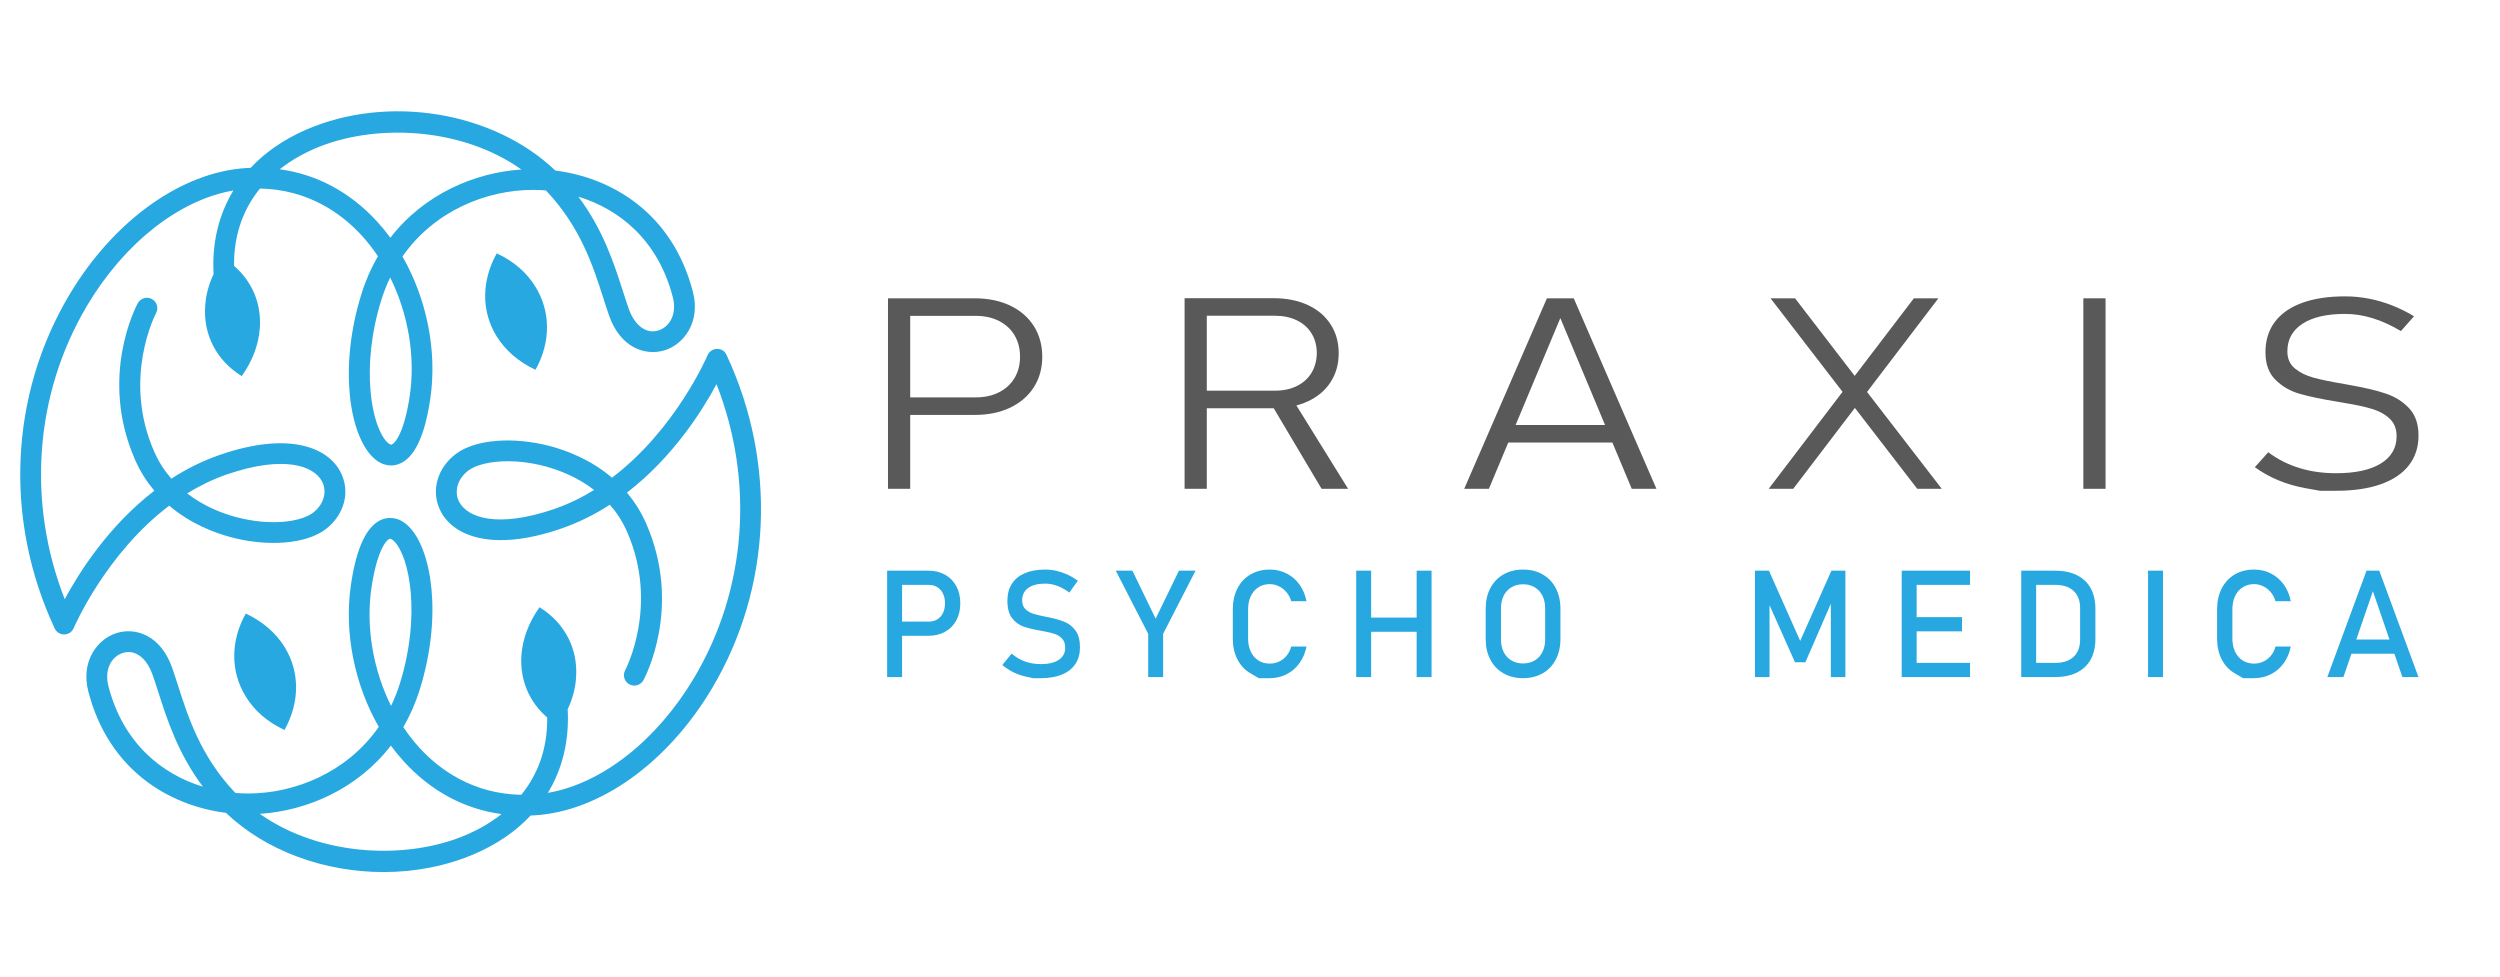 <?xml version="1.0" encoding="UTF-8" standalone="no"?>
<!DOCTYPE svg PUBLIC "-//W3C//DTD SVG 1.1//EN" "http://www.w3.org/Graphics/SVG/1.1/DTD/svg11.dtd">
<svg width="100%" height="100%" viewBox="0 0 2642 1033" version="1.1" xmlns="http://www.w3.org/2000/svg" xmlns:xlink="http://www.w3.org/1999/xlink" xml:space="preserve" xmlns:serif="http://www.serif.com/" style="fill-rule:evenodd;clip-rule:evenodd;stroke-linejoin:round;stroke-miterlimit:2;">
    <g id="ArtBoard1" transform="matrix(1,0,0,1.239,0,0)">
        <rect x="0" y="0" width="2641.67" height="833.333" style="fill:none;"/>
        <g id="Ebene-1" serif:id="Ebene 1" transform="matrix(4.167,0,0,3.364,0,80.285)">
            <g transform="matrix(1,0,0,1,79.708,123.095)">
                <path d="M0,-109.23C14.831,-115.673 37,-114.963 52.538,-103.982C40.631,-103.201 27.819,-97.724 19.288,-86.672C18.218,-88.143 17.075,-89.532 15.872,-90.85C9.026,-98.281 0.628,-102.756 -8.767,-104.044C-5.742,-106.432 -2.591,-108.109 0,-109.23M24.238,-46.781C22.909,-37.654 20.615,-34.588 19.586,-34.237C19.309,-34.123 18.722,-34.606 18.516,-34.813C14.501,-38.733 11.662,-53.862 17.013,-70.936C17.641,-72.943 18.392,-74.827 19.247,-76.607C23.763,-67.508 25.668,-56.745 24.238,-46.781M90.926,-71.614C92.078,-67.148 89.947,-63.979 87.241,-63.166C84.195,-62.21 81.221,-64.433 79.729,-68.723C79.246,-70.093 78.783,-71.553 78.288,-73.076C76.013,-80.157 73.276,-88.68 66.968,-97.096C77.28,-93.948 87.159,-86.177 90.926,-71.614M-22.115,-26.694C-7.646,-31.634 -0.103,-28.834 1.966,-24.893C3.355,-22.257 2.379,-18.964 -0.389,-16.907C-3.478,-14.631 -11.125,-13.52 -19.821,-15.857C-23.094,-16.721 -27.869,-18.469 -32.253,-21.856C-29.123,-23.781 -25.747,-25.438 -22.115,-26.694M-36.79,-18.749C-31.368,-14.127 -25.264,-11.854 -21.178,-10.763C-11.792,-8.251 -2.19,-9.024 2.748,-12.676C7.659,-16.329 9.253,-22.36 6.618,-27.352C3.438,-33.403 -6.255,-37.684 -23.825,-31.675C-28.341,-30.12 -32.48,-28.032 -36.245,-25.603C-37.943,-27.537 -39.467,-29.833 -40.64,-32.54C-48.77,-51.156 -40.207,-67.407 -40.124,-67.57C-39.437,-68.846 -39.909,-70.441 -41.185,-71.142C-42.471,-71.832 -44.057,-71.358 -44.755,-70.093C-45.159,-69.341 -54.667,-51.486 -45.478,-30.44C-44.139,-27.372 -42.45,-24.769 -40.569,-22.535C-52.217,-13.582 -59.669,-1.778 -63.292,4.964C-72.934,-19.654 -70.927,-47.09 -57.62,-69.474C-48.122,-85.425 -34.187,-96.306 -20.521,-98.661C-24.23,-92.564 -25.98,-85.362 -25.543,-77.452C-26.779,-74.837 -27.511,-72.11 -27.672,-69.382C-28.188,-62.034 -24.73,-55.498 -18.4,-51.598C-15.683,-55.416 -14.108,-59.563 -13.811,-63.805C-13.385,-69.987 -15.773,-75.6 -20.352,-79.551C-20.434,-88.1 -17.599,-94.47 -13.77,-99.156C-1.377,-98.909 7.019,-92.692 11.99,-87.289C13.493,-85.652 14.881,-83.872 16.137,-81.988C14.48,-79.128 13.071,-75.98 11.99,-72.522C6.176,-53.986 8.862,-36.882 14.831,-31.047C17.476,-28.463 20.028,-28.813 21.272,-29.247C25.287,-30.603 28.035,-36.254 29.444,-46.032C31.195,-58.124 28.468,-71.287 22.363,-81.926C30.464,-93.556 43.739,-98.815 55.483,-98.815C56.594,-98.806 57.644,-98.764 58.723,-98.682C58.826,-98.579 58.92,-98.476 59.023,-98.373C67.543,-89.307 70.724,-79.417 73.276,-71.461C73.781,-69.896 74.252,-68.395 74.748,-66.995C77.598,-58.803 83.865,-56.683 88.765,-58.113C93.756,-59.625 97.995,-65.327 96.031,-72.932C90.802,-93.125 75.313,-101.924 61.122,-103.726C45.478,-118.648 18.814,-123.135 -2.099,-114.067C-7.748,-111.608 -12.461,-108.336 -16.157,-104.395C-16.505,-104.383 -16.847,-104.374 -17.195,-104.354C-33.712,-103.355 -50.931,-91.015 -62.148,-72.16C-77.297,-46.701 -78.677,-15.085 -65.833,12.384C-65.402,13.319 -64.465,13.905 -63.445,13.905L-63.395,13.905C-62.354,13.885 -61.417,13.248 -61.016,12.29C-60.913,12.054 -52.938,-6.533 -36.79,-18.749" style="fill:rgb(40,168,224);fill-rule:nonzero;"/>
            </g>
            <g transform="matrix(-0.949,0.316,0.316,0.949,140.2,67.584)">
                <path d="M4.896,-30.3C10.775,-24.926 13.266,-17.608 11.573,-10.386C10.576,-6.214 8.297,-2.405 4.896,0.8C-0.961,-4.538 -3.453,-11.887 -1.753,-19.125C-0.815,-23.277 1.498,-27.118 4.896,-30.3" style="fill:rgb(40,168,224);fill-rule:nonzero;"/>
            </g>
            <g transform="matrix(1,0,0,1,118.426,74.111)">
                <path d="M0,113.625C-14.819,120.09 -36.979,119.359 -52.538,108.378C-40.631,107.596 -27.819,102.12 -19.288,91.067C-18.215,92.539 -17.074,93.93 -15.869,95.245C-9.026,102.676 -0.628,107.154 8.768,108.439C5.743,110.827 2.594,112.505 0,113.625M-24.237,51.179C-22.908,42.049 -20.614,38.983 -19.585,38.633C-19.554,38.622 -19.523,38.622 -19.482,38.622C-19.152,38.622 -18.701,39.025 -18.516,39.208C-14.5,43.131 -11.662,58.257 -17.012,75.332C-17.64,77.339 -18.392,79.223 -19.247,81.003C-23.763,71.906 -25.667,61.14 -24.237,51.179M-90.925,76.012C-92.078,71.544 -89.947,68.375 -87.241,67.561C-86.778,67.419 -86.303,67.346 -85.852,67.346C-83.311,67.346 -80.994,69.477 -79.729,73.12C-79.246,74.488 -78.78,75.95 -78.288,77.472C-76.012,84.553 -73.276,93.075 -66.967,101.494C-77.279,98.343 -87.158,90.572 -90.925,76.012M22.116,31.089C7.656,36.039 0.112,33.229 -1.966,29.288C-3.354,26.653 -2.378,23.36 0.39,21.302C2.273,19.914 5.855,18.967 10.342,18.967C13.204,18.967 16.426,19.347 19.811,20.252C23.083,21.128 27.858,22.867 32.242,26.251C29.125,28.188 25.748,29.833 22.116,31.089M65.833,-7.988C65.391,-8.944 64.651,-9.5 63.395,-9.51C62.355,-9.489 61.42,-8.852 61.017,-7.894C60.914,-7.658 52.939,10.928 36.781,23.145C31.369,18.522 25.255,16.25 21.169,15.159C11.794,12.667 2.17,13.408 -2.748,17.072C-7.658,20.725 -9.253,26.756 -6.618,31.747C-3.437,37.799 6.268,42.1 23.825,36.071C28.342,34.517 32.48,32.427 36.236,29.999C37.943,31.933 39.467,34.229 40.64,36.935C48.771,55.551 40.208,71.803 40.125,71.968C39.438,73.242 39.91,74.839 41.186,75.538C42.471,76.237 44.057,75.753 44.756,74.488C45.159,73.737 54.667,55.881 45.478,34.836C44.14,31.768 42.451,29.164 40.569,26.933C52.219,17.977 59.669,6.173 63.292,-0.568C72.935,24.05 70.927,51.486 57.621,73.87C48.122,89.823 34.188,100.701 20.521,103.057C24.231,96.96 25.98,89.758 25.543,81.847C26.779,79.232 27.512,76.505 27.673,73.778C28.188,66.429 24.73,59.896 18.401,55.994C15.684,59.813 14.109,63.961 13.811,68.2C13.386,74.385 15.774,79.996 20.353,83.947C20.435,92.495 17.6,98.867 13.77,103.552C1.379,103.304 -7.019,97.087 -11.989,91.686C-13.493,90.048 -14.881,88.268 -16.137,86.386C-14.48,83.524 -13.071,80.375 -11.989,76.917C-6.175,58.381 -8.861,41.277 -14.831,35.443C-17.455,32.858 -20.016,33.229 -21.272,33.642C-25.287,35.001 -28.034,40.649 -29.444,50.427C-31.194,62.52 -28.468,75.682 -22.363,86.324C-30.463,97.954 -43.738,103.213 -55.482,103.213C-56.583,103.213 -57.632,103.171 -58.723,103.077C-58.826,102.974 -58.919,102.871 -59.023,102.768C-67.542,93.703 -70.723,83.813 -73.276,75.856C-73.78,74.293 -74.252,72.791 -74.747,71.39C-77.607,63.189 -83.886,61.037 -88.764,62.508C-93.755,64.021 -97.995,69.724 -96.031,77.328C-90.801,97.521 -75.313,106.32 -61.122,108.121C-50.934,117.846 -36.062,123.135 -21.148,123.135C-13.174,123.135 -5.188,121.623 2.099,118.463C7.75,116.004 12.461,112.731 16.158,108.79C16.506,108.779 16.848,108.77 17.196,108.749C33.715,107.75 50.932,95.41 62.148,76.558C77.298,51.097 78.677,19.48 65.833,-7.988" style="fill:rgb(40,168,224);fill-rule:nonzero;"/>
            </g>
            <g transform="matrix(-0.949,0.316,0.316,0.949,76.583,158.905)">
                <path d="M4.932,-30.306C10.79,-24.967 13.281,-17.619 11.581,-10.382C10.643,-6.229 8.33,-2.388 4.932,0.794C-0.948,-4.58 -3.438,-11.898 -1.746,-19.12C-0.749,-23.293 1.531,-27.101 4.932,-30.306" style="fill:rgb(40,168,224);fill-rule:nonzero;"/>
            </g>
            <g transform="matrix(1,0,0,1,229.312,74.96)">
                <path d="M0,1.927L18.192,1.927C20.409,1.927 22.365,1.495 24.061,0.632C25.756,-0.232 27.067,-1.439 27.993,-2.989C28.918,-4.539 29.382,-6.333 29.382,-8.37C29.382,-10.43 28.918,-12.24 27.993,-13.802C27.067,-15.363 25.756,-16.575 24.061,-17.439C22.365,-18.302 20.409,-18.735 18.192,-18.735L0,-18.735L0,-23.186L17.918,-23.186C21.309,-23.186 24.295,-22.571 26.878,-21.342C29.46,-20.113 31.461,-18.38 32.883,-16.143C34.305,-13.906 35.016,-11.316 35.016,-8.37C35.016,-5.448 34.305,-2.873 32.883,-0.647C31.461,1.578 29.46,3.305 26.878,4.534C24.295,5.764 21.309,6.378 17.918,6.378L0,6.378L0,1.927ZM-4.108,-23.186L1.526,-23.186L1.526,25.113L-4.108,25.113L-4.108,-23.186Z" style="fill:rgb(89,89,89);fill-rule:nonzero;"/>
            </g>
            <g transform="matrix(1,0,0,1,322.139,73.665)">
                <path d="M0,4.484L5.204,2.956L19.757,26.408L13.028,26.408L0,4.484ZM-18.231,1.528L1.174,1.528C3.287,1.528 5.145,1.135 6.749,0.348C8.353,-0.437 9.591,-1.55 10.466,-2.99C11.339,-4.429 11.789,-6.09 11.815,-7.973C11.815,-9.854 11.378,-11.516 10.505,-12.955C9.63,-14.394 8.392,-15.507 6.788,-16.294C5.184,-17.079 3.312,-17.473 1.174,-17.473L-18.231,-17.473L-18.231,-21.924L0.861,-21.924C4.147,-21.924 7.036,-21.348 9.527,-20.197C12.017,-19.045 13.948,-17.412 15.317,-15.297C16.686,-13.182 17.371,-10.741 17.371,-7.973C17.371,-5.204 16.686,-2.763 15.317,-0.648C13.948,1.467 12.011,3.1 9.507,4.252C7.003,5.403 4.121,5.979 0.861,5.979L-18.231,5.979L-18.231,1.528ZM-21.713,-21.924L-16.079,-21.924L-16.079,26.408L-21.713,26.408L-21.713,-21.924Z" style="fill:rgb(89,89,89);fill-rule:nonzero;"/>
            </g>
            <g transform="matrix(1,0,0,1,0,-48.153)">
                <path d="M381.006,132.049L410.936,132.049L410.936,136.5L381.006,136.5L381.006,132.049ZM392.313,99.927L399.121,99.927L420.091,148.226L413.831,148.226L395.717,104.944L377.603,148.226L371.343,148.226L392.313,99.927Z" style="fill:rgb(89,89,89);fill-rule:nonzero;"/>
            </g>
            <g transform="matrix(1,0,0,1,469.099,73.998)">
                <path d="M0,3.853L-1.134,2.358L-20.07,-22.223L-13.85,-22.223L2.191,-1.362L3.208,-0.034L23.357,26.076L17.136,26.076L0,3.853ZM-0.117,-0.731L16.275,-22.223L22.496,-22.223L3.052,3.288L-14.319,26.076L-20.54,26.076L-0.117,-0.731Z" style="fill:rgb(89,89,89);fill-rule:nonzero;"/>
            </g>
            <g transform="matrix(-1,0,0,1,1062.35,-48.153)">
                <rect x="528.357" y="99.927" width="5.634" height="48.299" style="fill:rgb(89,89,89);"/>
            </g>
            <g transform="matrix(1,0,0,1,588.359,51.276)">
                <path d="M0,49.295C0,49.295 -1.226,49.074 -3.678,48.631C-6.129,48.188 -8.418,47.524 -10.544,46.638C-12.67,45.753 -14.659,44.645 -16.51,43.316L-13.106,39.529C-10.733,41.301 -8.112,42.63 -5.243,43.515C-2.374,44.401 0.744,44.844 4.108,44.844C8.985,44.844 12.76,44.025 15.435,42.386C18.107,40.747 19.444,38.444 19.444,35.477L19.444,35.443C19.444,33.606 18.864,32.133 17.704,31.025C16.542,29.919 15.043,29.088 13.204,28.534C11.366,27.981 8.999,27.471 6.104,27.006C6.025,26.984 5.94,26.968 5.849,26.956C5.757,26.945 5.66,26.929 5.556,26.906L4.421,26.707C0.431,26.065 -2.765,25.395 -5.164,24.697C-7.564,24 -9.605,22.816 -11.287,21.143C-12.969,19.471 -13.811,17.152 -13.811,14.184L-13.811,14.151C-13.811,11.161 -13.022,8.609 -11.444,6.494C-9.866,4.379 -7.564,2.769 -4.538,1.661C-1.513,0.554 2.125,0 6.377,0C8.385,0 10.374,0.189 12.344,0.565C14.313,0.941 16.256,1.501 18.173,2.242C20.09,2.984 21.988,3.92 23.866,5.049L20.54,8.803C18.088,7.341 15.688,6.251 13.341,5.531C10.994,4.812 8.672,4.451 6.377,4.451C1.734,4.451 -1.865,5.282 -4.421,6.942C-6.978,8.604 -8.255,10.94 -8.255,13.952L-8.255,13.985C-8.255,15.801 -7.616,17.235 -6.338,18.286C-5.061,19.338 -3.476,20.119 -1.584,20.628C0.306,21.138 2.895,21.67 6.182,22.223C6.286,22.245 6.397,22.267 6.514,22.289C6.631,22.312 6.755,22.334 6.886,22.356C7.042,22.378 7.192,22.405 7.336,22.439C7.479,22.472 7.629,22.5 7.786,22.522C11.359,23.142 14.332,23.85 16.706,24.648C19.079,25.445 21.055,26.691 22.633,28.385C24.211,30.079 25,32.366 25,35.244L25,35.311C25,38.256 24.179,40.775 22.535,42.868C20.892,44.961 18.512,46.555 15.395,47.651C12.278,48.747 8.516,49.295 4.108,49.295L0,49.295Z" style="fill:rgb(89,89,89);fill-rule:nonzero;"/>
            </g>
            <g transform="matrix(1,0,0,1,226.938,134.893)">
                <path d="M0,-1.151L8.628,-1.151C9.444,-1.151 10.162,-1.342 10.78,-1.726C11.398,-2.109 11.878,-2.654 12.218,-3.359C12.558,-4.064 12.729,-4.874 12.729,-5.79C12.729,-6.717 12.558,-7.534 12.218,-8.239C11.878,-8.944 11.398,-9.491 10.78,-9.881C10.162,-10.271 9.444,-10.465 8.628,-10.465L0,-10.465L0,-14.065L8.498,-14.065C10.106,-14.065 11.522,-13.722 12.747,-13.035C13.972,-12.349 14.921,-11.38 15.595,-10.131C16.269,-8.882 16.606,-7.435 16.606,-5.79C16.606,-4.144 16.269,-2.7 15.595,-1.457C14.921,-0.214 13.972,0.748 12.747,1.428C11.522,2.109 10.106,2.449 8.498,2.449L0,2.449L0,-1.151ZM-1.948,-14.065L1.837,-14.065L1.837,12.914L-1.948,12.914L-1.948,-14.065Z" style="fill:rgb(40,168,224);fill-rule:nonzero;"/>
            </g>
            <g transform="matrix(1,0,0,1,262.036,120.55)">
                <path d="M0,27.535C0,27.535 -0.582,27.411 -1.744,27.164C-2.907,26.917 -3.993,26.546 -5,26.051C-6.009,25.556 -6.952,24.937 -7.83,24.195L-5.474,21.301C-4.447,22.191 -3.315,22.859 -2.078,23.305C-0.841,23.75 0.501,23.972 1.948,23.972C3.902,23.972 5.418,23.611 6.494,22.887C7.57,22.163 8.108,21.14 8.108,19.816L8.108,19.798C8.108,18.858 7.864,18.113 7.375,17.562C6.887,17.012 6.256,16.603 5.483,16.337C4.709,16.072 3.711,15.827 2.486,15.604C2.449,15.592 2.409,15.586 2.366,15.586C2.322,15.586 2.282,15.58 2.245,15.567L1.967,15.512C0.161,15.202 -1.308,14.853 -2.44,14.463C-3.572,14.074 -4.54,13.363 -5.344,12.329C-6.148,11.297 -6.55,9.828 -6.55,7.923L-6.55,7.904C-6.55,6.234 -6.176,4.809 -5.427,3.627C-4.679,2.446 -3.587,1.546 -2.152,0.928C-0.718,0.309 1.008,0 3.024,0C3.989,0 4.938,0.105 5.873,0.315C6.806,0.526 7.728,0.838 8.637,1.252C9.546,1.667 10.44,2.189 11.318,2.82L9.166,5.826C8.139,5.072 7.116,4.506 6.095,4.128C5.075,3.751 4.051,3.562 3.024,3.562C1.181,3.562 -0.25,3.931 -1.271,4.666C-2.292,5.403 -2.802,6.445 -2.802,7.793L-2.802,7.811C-2.802,8.739 -2.539,9.469 -2.013,10.001C-1.488,10.533 -0.832,10.926 -0.046,11.179C0.739,11.433 1.831,11.696 3.229,11.968C3.278,11.98 3.324,11.99 3.368,11.995C3.411,12.002 3.457,12.011 3.507,12.023C3.568,12.036 3.637,12.048 3.711,12.06C3.785,12.073 3.853,12.085 3.915,12.097C5.548,12.431 6.912,12.827 8.006,13.285C9.101,13.743 10.016,14.482 10.752,15.502C11.488,16.523 11.856,17.918 11.856,19.686L11.856,19.723C11.856,21.369 11.467,22.776 10.688,23.945C9.908,25.114 8.779,26.004 7.301,26.617C5.823,27.229 4.039,27.535 1.948,27.535L0,27.535Z" style="fill:rgb(40,168,224);fill-rule:nonzero;"/>
            </g>
            <g transform="matrix(1,0,0,1,294.981,131.794)">
                <path d="M0,5.047L0,16.013L-3.785,16.013L-3.785,5.047L-12.005,-10.966L-7.793,-10.966L-1.893,1.206L4.008,-10.966L8.22,-10.966L0,5.047Z" style="fill:rgb(40,168,224);fill-rule:nonzero;"/>
            </g>
            <g transform="matrix(1,0,0,1,319.243,120.55)">
                <path d="M0,27.535C0,27.535 -0.708,27.121 -2.125,26.292C-3.541,25.463 -4.639,24.288 -5.418,22.766C-6.197,21.245 -6.587,19.482 -6.587,17.478L-6.587,10.075C-6.587,8.071 -6.197,6.308 -5.418,4.787C-4.639,3.265 -3.541,2.087 -2.125,1.252C-0.708,0.417 0.934,0 2.802,0C4.348,0 5.771,0.331 7.069,0.993C8.368,1.655 9.454,2.592 10.326,3.804C11.198,5.016 11.788,6.42 12.098,8.015L8.22,8.015C7.984,7.175 7.592,6.423 7.042,5.761C6.491,5.099 5.845,4.589 5.103,4.23C4.36,3.872 3.593,3.692 2.802,3.692C1.701,3.692 0.736,3.958 -0.093,4.49C-0.922,5.022 -1.565,5.767 -2.022,6.726C-2.48,7.685 -2.709,8.801 -2.709,10.075L-2.709,17.478C-2.709,18.74 -2.48,19.853 -2.022,20.818C-1.565,21.783 -0.922,22.529 -0.093,23.054C0.736,23.58 1.701,23.843 2.802,23.843C3.605,23.843 4.375,23.676 5.112,23.342C5.848,23.008 6.491,22.513 7.042,21.857C7.592,21.202 7.984,20.423 8.22,19.519L12.098,19.519C11.788,21.115 11.194,22.519 10.316,23.731C9.438,24.944 8.35,25.881 7.051,26.542C5.752,27.204 4.335,27.535 2.802,27.535L0,27.535Z" style="fill:rgb(40,168,224);fill-rule:nonzero;"/>
            </g>
            <g transform="matrix(1,0,0,1,0,68.635)">
                <path d="M359.277,52.193L363.062,52.193L363.062,79.172L359.277,79.172L359.277,52.193ZM346.307,64.087L361.281,64.087L361.281,67.687L346.307,67.687L346.307,64.087ZM343.951,52.193L347.736,52.193L347.736,79.172L343.951,79.172L343.951,52.193Z" style="fill:rgb(40,168,224);fill-rule:nonzero;"/>
            </g>
            <g transform="matrix(1,0,0,1,389.207,125.031)">
                <path d="M0,18.573C0.847,18.072 1.503,17.361 1.967,16.439C2.431,15.518 2.663,14.451 2.663,13.239L2.663,5.334C2.663,4.122 2.431,3.055 1.967,2.134C1.503,1.212 0.847,0.501 0,0C-0.848,-0.501 -1.828,-0.752 -2.941,-0.752C-4.054,-0.752 -5.035,-0.501 -5.882,0C-6.729,0.501 -7.385,1.212 -7.849,2.134C-8.313,3.055 -8.544,4.122 -8.544,5.334L-8.544,13.239C-8.544,14.451 -8.313,15.518 -7.849,16.439C-7.385,17.361 -6.729,18.072 -5.882,18.573C-5.035,19.074 -4.054,19.324 -2.941,19.324C-1.828,19.324 -0.848,19.074 0,18.573M-7.914,21.82C-9.349,20.998 -10.459,19.835 -11.244,18.332C-12.03,16.829 -12.422,15.088 -12.422,13.109L-12.422,5.464C-12.422,3.485 -12.03,1.744 -11.244,0.241C-10.459,-1.262 -9.349,-2.425 -7.914,-3.247C-6.479,-4.07 -4.821,-4.481 -2.941,-4.481C-1.061,-4.481 0.597,-4.07 2.032,-3.247C3.466,-2.425 4.577,-1.262 5.362,0.241C6.147,1.744 6.541,3.485 6.541,5.464L6.541,13.109C6.541,15.088 6.147,16.829 5.362,18.332C4.577,19.835 3.466,20.998 2.032,21.82C0.597,22.643 -1.061,23.054 -2.941,23.054C-4.821,23.054 -6.479,22.643 -7.914,21.82" style="fill:rgb(40,168,224);fill-rule:nonzero;"/>
            </g>
            <g transform="matrix(1,0,0,1,464.471,147.807)">
                <path d="M0,-26.979L3.544,-26.979L3.544,0L-0.148,0L-0.148,-20.207L0.037,-19.019L-6.605,-3.749L-9.24,-3.749L-15.883,-18.648L-15.697,-20.207L-15.697,0L-19.39,0L-19.39,-26.979L-15.846,-26.979L-7.923,-9.167L0,-26.979Z" style="fill:rgb(40,168,224);fill-rule:nonzero;"/>
            </g>
            <g transform="matrix(1,0,0,1,0,68.635)">
                <path d="M484.131,75.572L499.624,75.572L499.624,79.172L484.131,79.172L484.131,75.572ZM484.131,63.975L497.583,63.975L497.583,67.575L484.131,67.575L484.131,63.975ZM484.131,52.193L499.624,52.193L499.624,55.793L484.131,55.793L484.131,52.193ZM482.294,52.193L486.079,52.193L486.079,79.172L482.294,79.172L482.294,52.193Z" style="fill:rgb(40,168,224);fill-rule:nonzero;"/>
            </g>
            <g transform="matrix(1,0,0,1,515.166,124.428)">
                <path d="M0,19.779L6.104,19.779C8.096,19.779 9.639,19.263 10.734,18.23C11.829,17.197 12.376,15.74 12.376,13.86L12.376,5.919C12.376,4.039 11.829,2.582 10.734,1.549C9.639,0.516 8.096,0 6.104,0L0,0L0,-3.6L5.993,-3.6C8.158,-3.6 10.007,-3.222 11.541,-2.468C13.075,-1.713 14.244,-0.613 15.048,0.835C15.852,2.282 16.254,4.026 16.254,6.067L16.254,13.712C16.254,15.753 15.852,17.497 15.048,18.944C14.244,20.391 13.072,21.492 11.532,22.247C9.992,23.002 8.139,23.379 5.975,23.379L0,23.379L0,19.779ZM-2.561,-3.6L1.224,-3.6L1.224,23.379L-2.561,23.379L-2.561,-3.6Z" style="fill:rgb(40,168,224);fill-rule:nonzero;"/>
            </g>
            <g transform="matrix(-1,0,0,1,1093.33,68.635)">
                <rect x="544.772" y="52.193" width="3.785" height="26.979" style="fill:rgb(40,168,224);"/>
            </g>
            <g transform="matrix(1,0,0,1,568.867,120.55)">
                <path d="M0,27.535C0,27.535 -0.708,27.121 -2.125,26.292C-3.541,25.463 -4.639,24.288 -5.418,22.766C-6.197,21.245 -6.587,19.482 -6.587,17.478L-6.587,10.075C-6.587,8.071 -6.197,6.308 -5.418,4.787C-4.639,3.265 -3.541,2.087 -2.125,1.252C-0.708,0.417 0.934,0 2.802,0C4.348,0 5.771,0.331 7.069,0.993C8.368,1.655 9.454,2.592 10.326,3.804C11.198,5.016 11.788,6.42 12.098,8.015L8.22,8.015C7.984,7.175 7.592,6.423 7.042,5.761C6.491,5.099 5.845,4.589 5.103,4.23C4.36,3.872 3.593,3.692 2.802,3.692C1.701,3.692 0.736,3.958 -0.093,4.49C-0.922,5.022 -1.565,5.767 -2.022,6.726C-2.48,7.685 -2.709,8.801 -2.709,10.075L-2.709,17.478C-2.709,18.74 -2.48,19.853 -2.022,20.818C-1.565,21.783 -0.922,22.529 -0.093,23.054C0.736,23.58 1.701,23.843 2.802,23.843C3.605,23.843 4.375,23.676 5.112,23.342C5.848,23.008 6.491,22.513 7.042,21.857C7.592,21.202 7.984,20.423 8.22,19.519L12.098,19.519C11.788,21.115 11.194,22.519 10.316,23.731C9.438,24.944 8.35,25.881 7.051,26.542C5.752,27.204 4.335,27.535 2.802,27.535L0,27.535Z" style="fill:rgb(40,168,224);fill-rule:nonzero;"/>
            </g>
            <g transform="matrix(1,0,0,1,0,68.635)">
                <path d="M594.817,69.653L609.011,69.653L609.011,73.253L594.817,73.253L594.817,69.653ZM600.18,52.193L603.408,52.193L613.354,79.172L609.271,79.172L601.794,57.407L594.316,79.172L590.234,79.172L600.18,52.193Z" style="fill:rgb(40,168,224);fill-rule:nonzero;"/>
            </g>
        </g>
    </g>
</svg>
